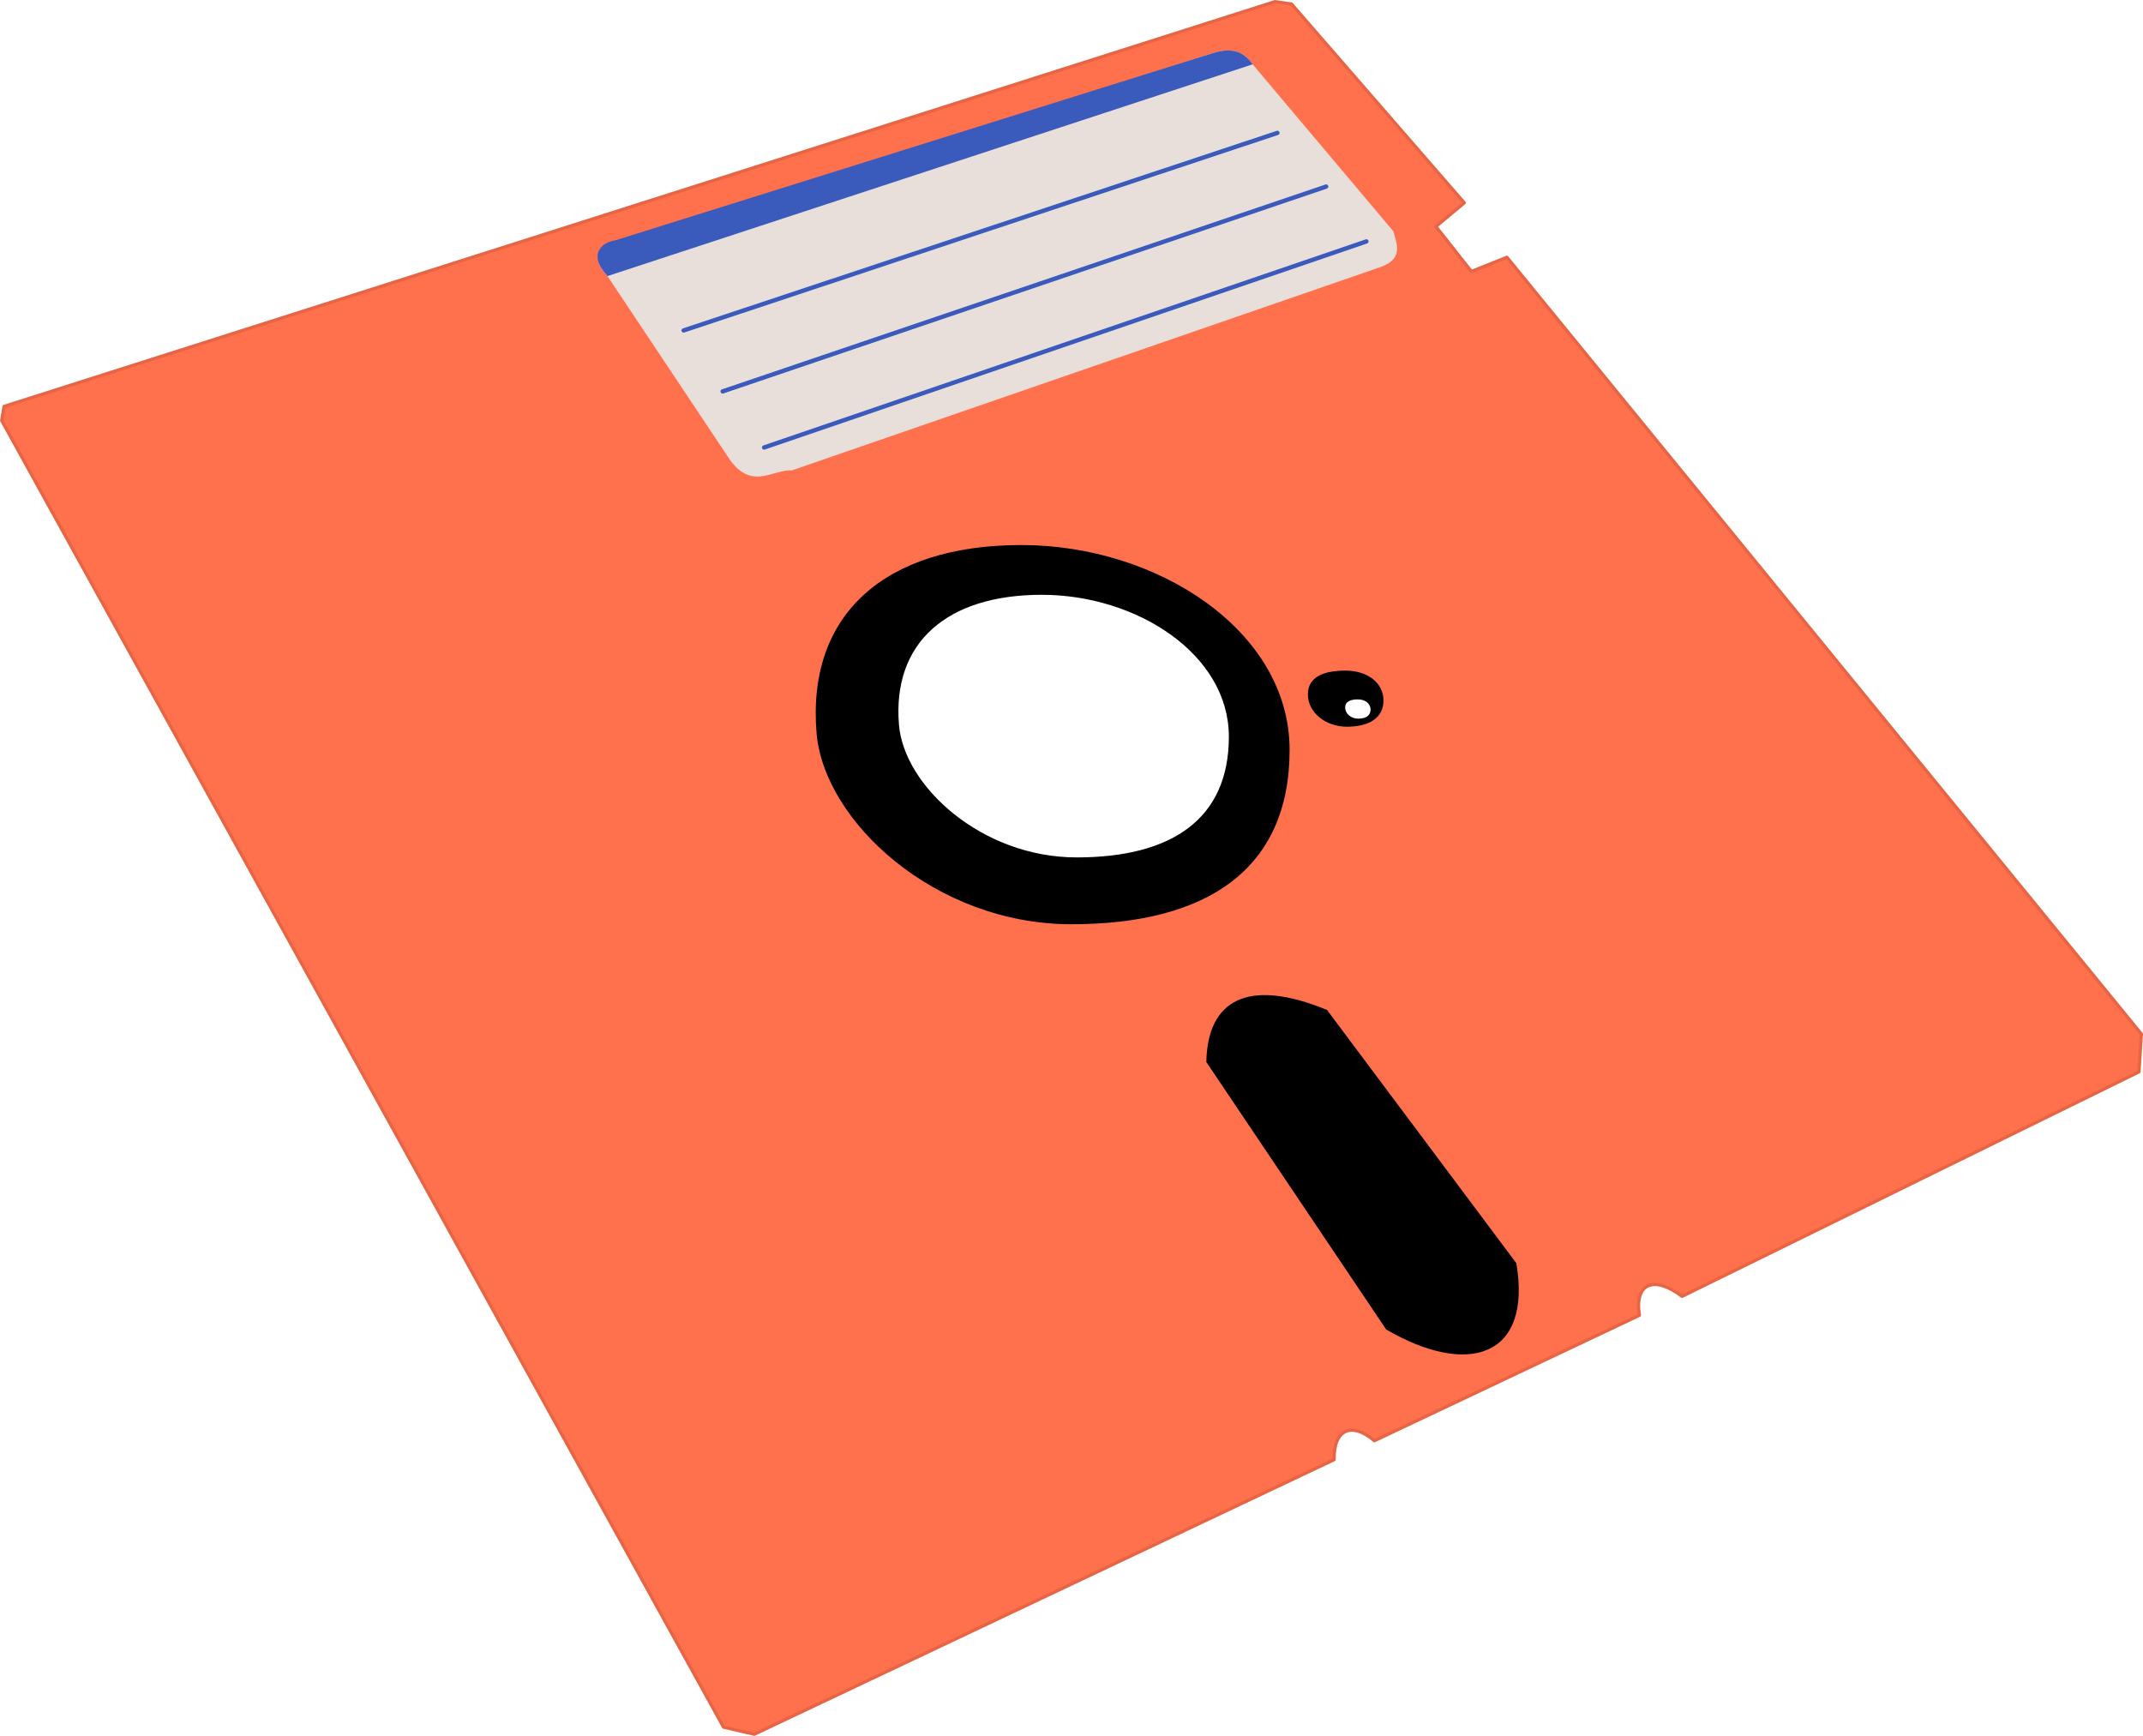 <?xml version="1.0" encoding="UTF-8" standalone="no"?>
<!-- Created with Inkscape (http://www.inkscape.org/) -->

<svg
   width="377.601mm"
   height="305.845mm"
   viewBox="0 0 377.601 305.845"
   version="1.1"
   id="svg5"
   xml:space="preserve"
   inkscape:version="1.2.2 (b0a8486, 2022-12-01)"
   sodipodi:docname="orange-525disc.svg"
   xmlns:inkscape="http://www.inkscape.org/namespaces/inkscape"
   xmlns:sodipodi="http://sodipodi.sourceforge.net/DTD/sodipodi-0.dtd"
   xmlns="http://www.w3.org/2000/svg"
   xmlns:svg="http://www.w3.org/2000/svg"
   xmlns:rdf="http://www.w3.org/1999/02/22-rdf-syntax-ns#"
   xmlns:cc="http://creativecommons.org/ns#"
   xmlns:dc="http://purl.org/dc/elements/1.1/"><sodipodi:namedview
     id="namedview7"
     pagecolor="#ffffff"
     bordercolor="#000000"
     borderopacity="0.25"
     inkscape:showpageshadow="2"
     inkscape:pageopacity="0.0"
     inkscape:pagecheckerboard="0"
     inkscape:deskcolor="#d1d1d1"
     inkscape:document-units="mm"
     showgrid="false"
     inkscape:zoom="0.1866066"
     inkscape:cx="988.71102"
     inkscape:cy="645.74351"
     inkscape:window-width="1652"
     inkscape:window-height="1099"
     inkscape:window-x="0"
     inkscape:window-y="25"
     inkscape:window-maximized="0"
     inkscape:current-layer="layer1" /><defs
     id="defs2" /><g
     inkscape:label="Layer 1"
     inkscape:groupmode="layer"
     id="layer1"
     transform="translate(33.239,-61.013)"><g
       id="g13298"><path
         id="path356"
         style="opacity:1;fill:#ff704c;fill-opacity:1;stroke:#e76544;stroke-width:0.565;stroke-linejoin:round;stroke-dasharray:none;stroke-opacity:1"
         d="M 191.412 61.302 L -32.528 132.612 L -32.944 135.115 L 94.246 365.309 L 99.668 366.56 L 201.838 318.186 C 201.738 312.773 204.962 311.473 208.927 314.85 L 255.633 292.748 C 254.71 287.078 258.214 285.668 263.139 289.412 L 343.656 249.858 L 344.073 243.185 L 232.28 106.34 L 226.025 108.842 L 219.769 100.919 L 224.774 96.748 L 194.331 61.719 L 191.412 61.302 z M 152.659 162.627 C 171.365 162.627 186.793 176.84 186.793 192.428 C 186.793 208.017 174.254 215.928 155.547 215.928 C 136.84 215.928 120.363 204.341 120.363 188.753 C 120.363 173.164 133.952 162.627 152.659 162.627 z M 205.432 182.217 C 205.584 182.217 205.737 182.218 205.892 182.218 C 208.376 182.218 209.323 183.18 209.323 185.496 C 209.323 187.811 207.462 188.011 204.978 188.011 C 202.494 188.011 201.395 186.744 201.395 184.428 C 201.395 182.257 203.164 182.214 205.432 182.217 z " /><path
         style="opacity:1;fill:#000000;fill-opacity:1;stroke:none;stroke-width:0.265"
         d="m 179.318,248.127 c 0.203,-10.78 7.14,-14.991 21.268,-9.174 l 33.362,44.621 c 2.79,16.61 -8.541,20.056 -22.936,11.677 z"
         id="path912"
         sodipodi:nodetypes="ccccc" /><path
         style="opacity:1;fill:#e8dfda;fill-opacity:1;stroke:none;stroke-width:0.265"
         d="m 75.635,103.9 c -1.38,2.106 -5.518,1.767 -1.823,5.777 l 21.685,32.528 c 3.899,5.117 7.256,1.551 10.843,1.668 L 210.178,108.008 c 3.481,-1.373 2.993,-3.369 2.085,-6.255 L 187.659,72.561 c -1.426,-2.041 -3.299,-3.521 -7.506,-2.085 z"
         id="path914"
         sodipodi:nodetypes="ccccccccc" /><path
         id="path1041"
         style="opacity:1;fill:#3b5bbc;fill-opacity:1;stroke:none;stroke-width:0.265"
         d="m 182.9,69.909 c -0.79,0.031 -1.696,0.208 -2.748,0.567 L 75.107,103.378 c -2.037,0.257 -4.974,2.286 -1.311,6.279 L 187.498,72.34 c -1.042,-1.424 -2.346,-2.52 -4.598,-2.431 z"
         sodipodi:nodetypes="sccccs" /><path
         style="opacity:1;fill:#ffdd55;stroke:#3b5bbc;stroke-width:0.765;stroke-linecap:round;stroke-dasharray:none;stroke-opacity:1"
         d="M 87.22,119.23 191.842,84.428"
         id="path1046" /><path
         style="opacity:1;fill:#ffdd55;stroke:#3b5bbc;stroke-width:0.765;stroke-linecap:round;stroke-dasharray:none;stroke-opacity:1"
         d="M 94.095,129.971 200.435,93.88"
         id="path1048" /><path
         style="opacity:1;fill:#ffdd55;stroke:#3b5bbc;stroke-width:0.765;stroke-linecap:round;stroke-dasharray:none;stroke-opacity:1"
         d="M 101.399,139.853 207.524,103.547"
         id="path1050" /><path
         id="path1104"
         style="opacity:1;fill:#000000;fill-opacity:1;stroke:none;stroke-width:0.265;stroke-opacity:1"
         d="m 146.728,157.04 c -23.967,0 -37.817,12.154 -36.091,33.084 1.289,15.63 20.933,33.728 44.899,33.728 23.967,0 38.455,-9.72 38.455,-30.72 0,-21 -23.296,-36.091 -47.262,-36.091 z m 3.602,8.767 c 16.714,0 32.959,10.451 32.959,24.994 0,14.543 -10.103,21.275 -26.817,21.275 -16.713,1e-5 -30.412,-12.534 -31.311,-23.358 -1.204,-14.494 8.455,-22.911 25.169,-22.911 z" /><path
         id="path1110"
         style="opacity:1;fill:#000000;fill-opacity:1;stroke:none;stroke-width:0.265"
         d="m 203.872,179.167 c -3.797,0 -6.66,1.045 -6.66,4.189 0,3.144 3.078,5.693 6.875,5.693 3.797,0 6.445,-1.475 6.445,-4.619 0,-3.144 -2.863,-5.263 -6.66,-5.263 z m 2.148,5.068 c 1.275,0 2.236,0.728 2.236,1.809 0,1.081 -0.889,1.588 -2.164,1.588 -1.275,0 -2.307,-0.876 -2.307,-1.957 0,-1.081 0.961,-1.44 2.236,-1.44 z" /></g></g></svg>
